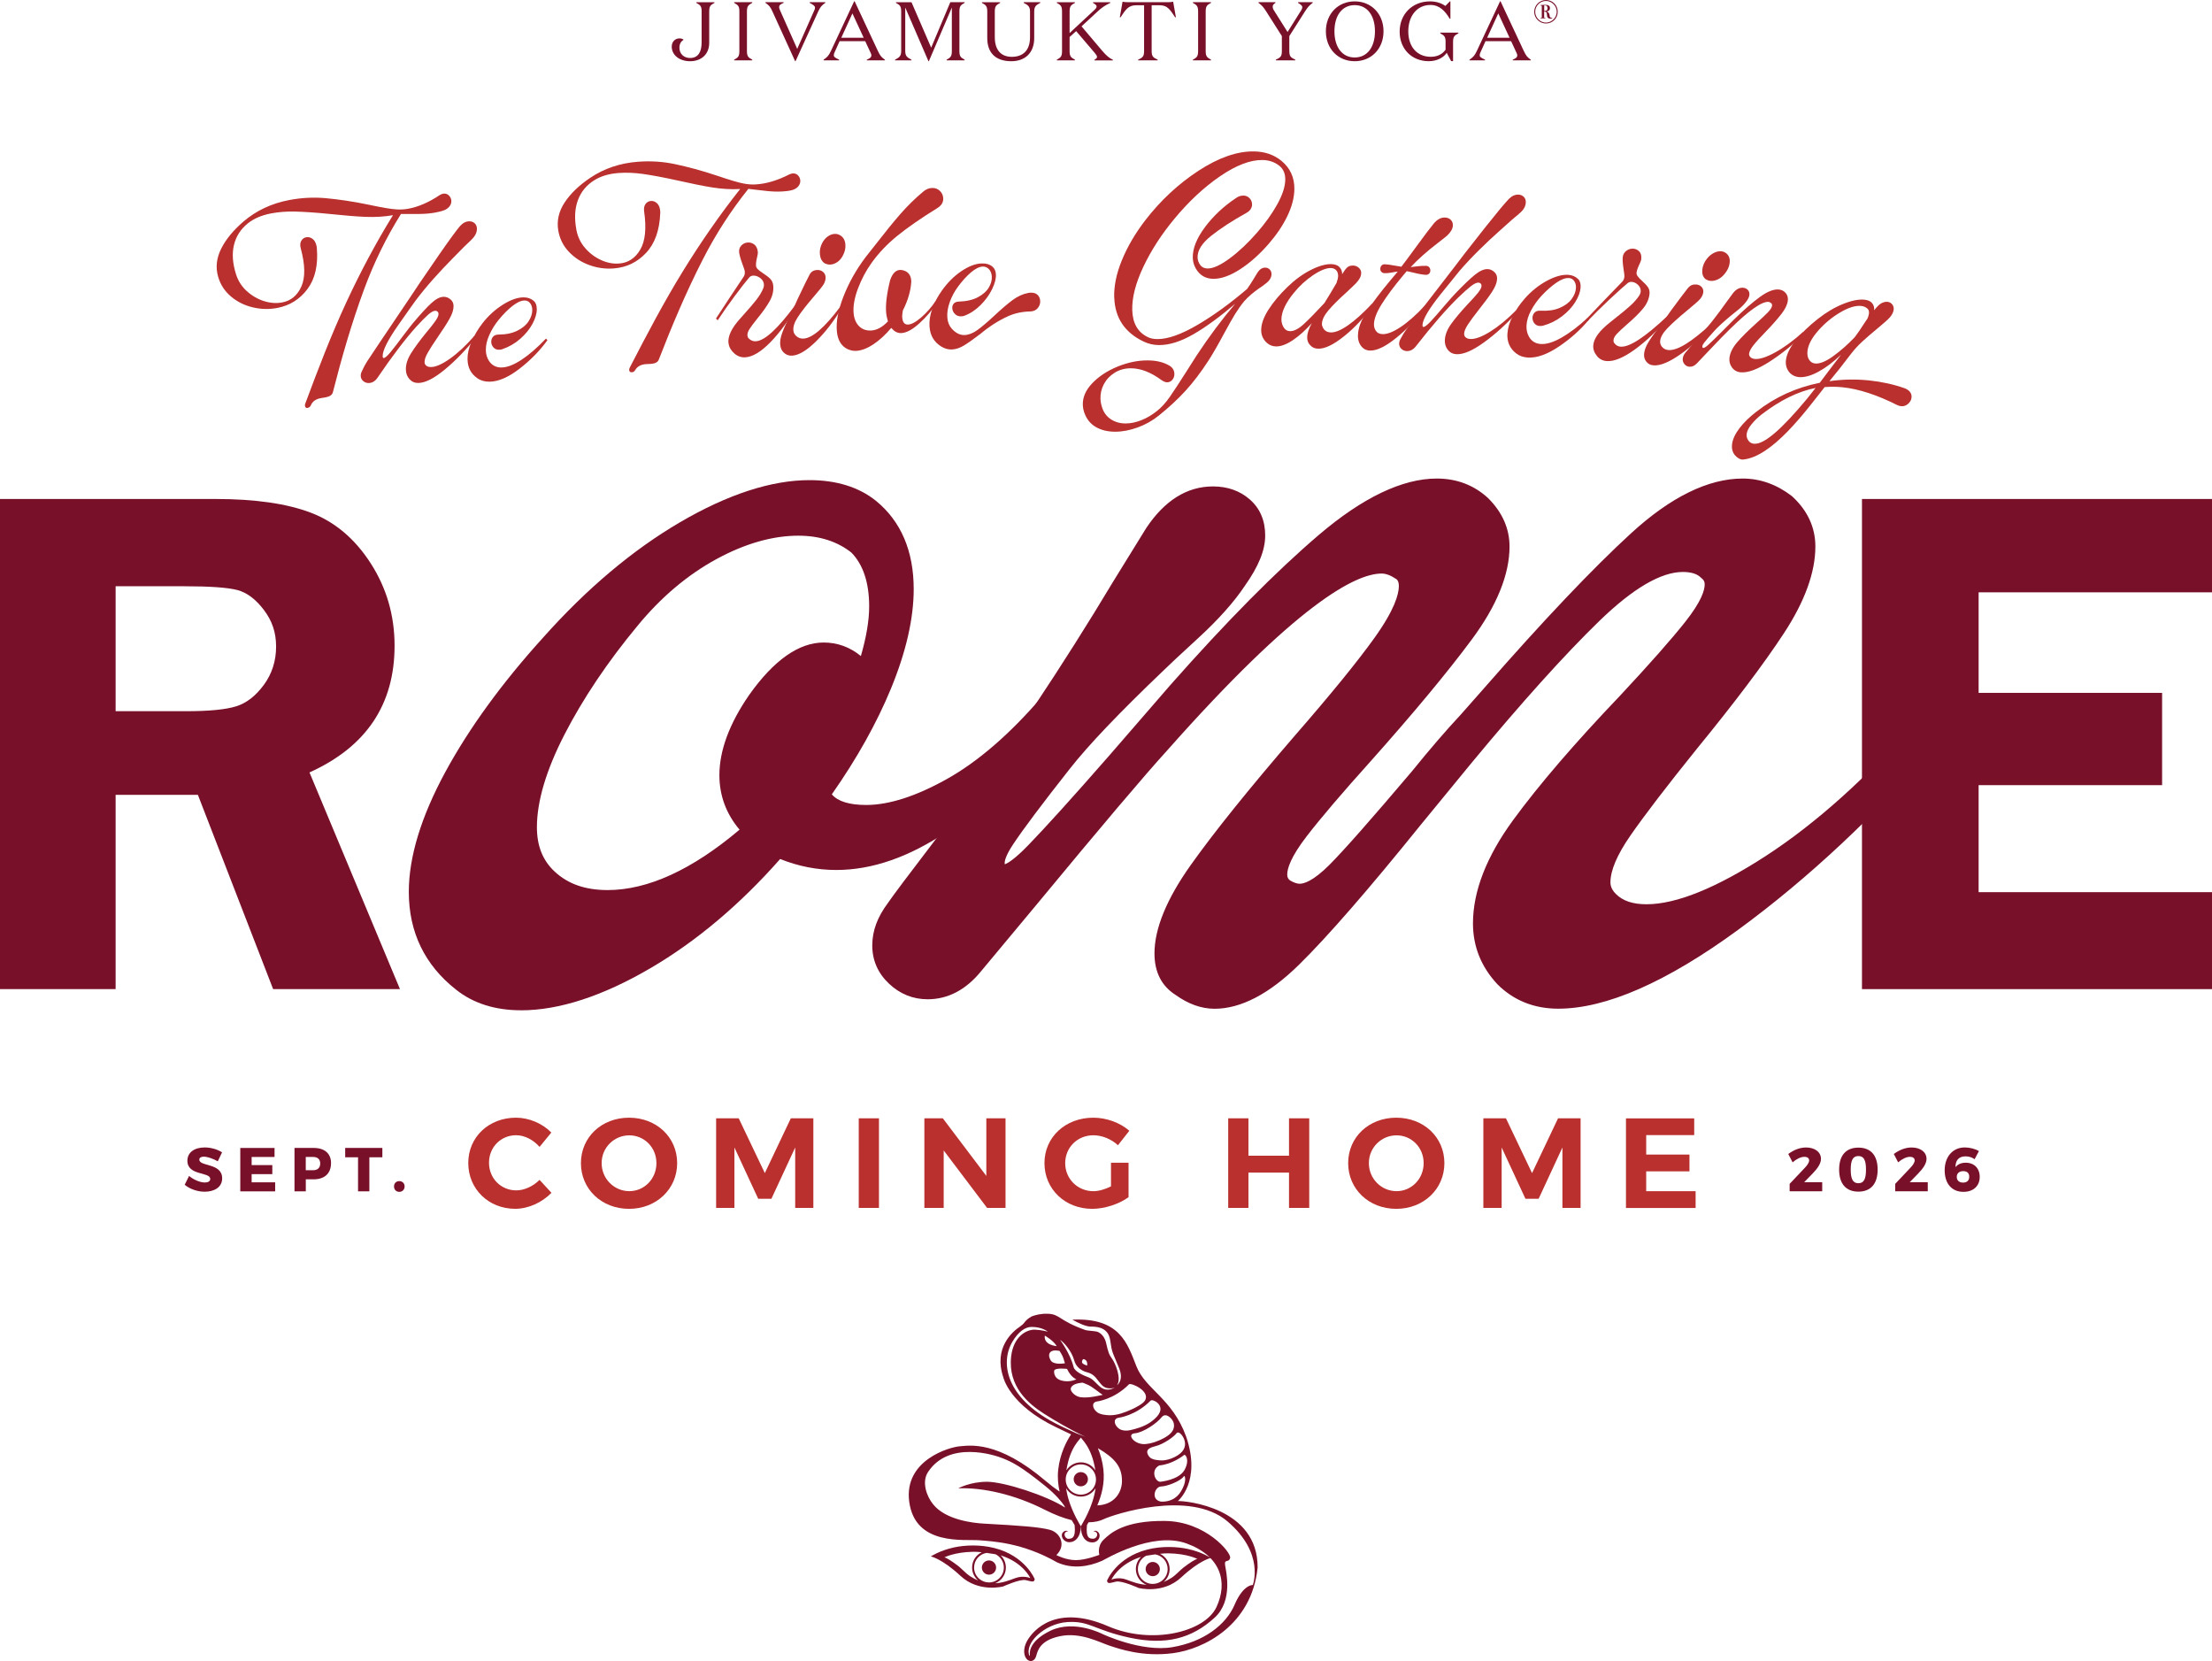 <?xml version="1.0" encoding="UTF-8"?>
<svg id="Layer_2" data-name="Layer 2" xmlns="http://www.w3.org/2000/svg" viewBox="0 0 643.19 482.92">
  <defs>
    <style>
      .cls-1 {
        fill: #781029;
      }

      .cls-2 {
        fill: #b9302e;
      }
    </style>
  </defs>
  <g id="Layer_1-2" data-name="Layer 1">
    <g>
      <g>
        <g>
          <path class="cls-2" d="M183.7,108.22c-.43.03-.67-.15-.74-.56-.04-.26.01-.52.16-.79,4.91-9.51,9.89-19,15.53-28.15,4.98-8.08,10.56-16.18,16.57-23.77-2.52.15-5.19,0-8.01-.44-2.82-.44-6.24-1.16-10.19-2.04-4.13-.92-7.52-1.53-10.02-1.89-2.51-.36-4.91-.45-7.19-.28-2.78.21-5.12.92-6.99,2.09-2.28,1.42-3.89,3.37-4.8,5.85-.91,2.48-1.03,5.35-.42,8.6.37,1.98,1.21,3.74,2.52,5.26,1.31,1.52,2.85,2.68,4.63,3.5,1.78.81,3.54,1.15,5.29,1.01,2.63-.2,4.66-1.54,6.12-4.03,1.46-2.48,1.84-6.17,1.14-11.07-.13-.92,0-1.65.39-2.19.4-.54.91-.84,1.56-.89.64-.05,1.22.16,1.73.61.51.45.83,1.11.95,1.98.06.41.07.72.05.92-.19,5.01-1.57,8.87-4.13,11.59-2.56,2.72-5.67,4.22-9.37,4.51-2.43.19-4.81-.13-7.13-.98-2.33-.84-4.32-2.14-5.96-3.88-1.65-1.75-2.67-3.82-3.07-6.21-.46-2.8.15-5.51,1.86-8.1,1.71-2.6,4.19-4.98,7.41-7.15,4.04-2.73,8.73-4.32,14-4.7,3.68-.27,7.27-.03,10.76.72,3.49.74,7.67,1.83,12.27,3.38,3.47,1.17,6.13,2,7.91,2.3,1.12.19,2.17.26,3.16.2,3.12-.18,6.38-1.15,9.83-2.92.38-.17.72-.27,1.01-.28.59-.03,1.09.15,1.48.54.39.39.62.87.68,1.43.07.61-.11,1.19-.52,1.72-.41.54-1.07.96-1.92,1.18-.88.22-1.85.33-2.79.38-1.43.08-2.93.03-4.49-.14-1.56-.17-2.47-.27-2.72-.31-1.06-.13-1.59-.19-2.65-.31-5.06,6.31-9.53,13.22-13.34,20.71-4.8,9.42-8.91,19.14-12.7,28.92-.27.74-1.03,1.16-2.26,1.25-.19.01-.64.04-1.36.07-.72.03-1.35.18-1.91.46-.56.28-1.01.71-1.35,1.3-.23.38-.56.59-.98.62Z"/>
          <path class="cls-2" d="M211.83,99.87c-.27-2.04.87-4.49,3.46-7.32.43-.49.65-.73,1.08-1.22,1.53-1.69,2.73-3.1,3.61-4.23.88-1.13,1.54-2.25,1.99-3.36.15-.37.2-.76.15-1.17-.09-.71-.46-1.31-1.13-1.79-.67-.47-1.34-.69-2.02-.65-.39.02-.74.17-1.04.45-1.07,1.25-2.5,3.08-4.31,5.51-1.8,2.43-3.45,4.77-4.93,7.03-.2-.2-.3-.3-.5-.51,3.18-4.87,4.79-7.31,8.05-12.17.29-.43.39-.95.32-1.56-.04-.36-.31-1.1-.71-2.2-.55-1.48-.84-2.6-.92-3.26-.1-.82.11-1.5.63-2.04.52-.54,1.15-.84,1.88-.88.68-.04,1.31.15,1.88.58.57.43.91,1.13,1.03,2.1.05.41-.05.99-.23,1.71-.24.96-.34,1.81-.29,2.41.03.35.23.69.56,1.01.33.32.82.7,1.45,1.11.87.57,1.6,1.1,2.1,1.62.5.51.79,1.13.88,1.84.18,1.53-.14,3.04-.95,4.53-.81,1.49-2.04,3.23-3.68,5.23-1.05,1.3-1.8,2.31-2.26,3.03-.46.72-.66,1.37-.59,1.93.05.36.18.63.39.82.6.58,1.29.85,2.05.8,2.62-.16,6.42-3.7,11.53-10.61.21.08.32.12.53.2-2.5,4.35-5.11,7.91-7.84,10.7-2.73,2.78-5.15,4.24-7.29,4.37-1.19.07-2.24-.3-3.17-1.11-.98-.86-1.54-1.83-1.68-2.9Z"/>
          <path class="cls-2" d="M226.88,100.42c-.13-1.07.06-2.29.57-3.66.51-1.37,1.25-3.03,2.23-4.98.3-.63.45-.95.76-1.58.2-.37.41-.82.64-1.35.23-.53.5-1.13.81-1.82,1.72-3.64,2.91-6.06,3.56-7.28.45-.79,1.16-1.21,2.13-1.26.63-.03,1.18.13,1.66.5.48.36.75.85.81,1.46.07.66-.1,1.37-.5,2.11-.32.58-1.38,1.89-3.14,3.93-1.93,2.25-3.4,4.15-4.4,5.67-1.01,1.52-1.44,2.84-1.31,3.97.07.61.35,1.14.83,1.57.59.53,1.29.78,2.1.74,2.62-.14,6.15-3.23,10.69-9.25.21.08.32.12.53.21-2.3,3.86-4.81,7.13-7.53,9.81-2.72,2.68-5.04,4.08-6.99,4.19-1,.06-1.82-.28-2.48-.94-.53-.53-.86-1.21-.96-2.03ZM240.69,68.75c.66-.47,1.34-.72,2.02-.75.59-.03,1.14.13,1.67.46.84.53,1.32,1.38,1.43,2.55.11,1.12-.14,2.24-.76,3.35-.41.79-.94,1.4-1.61,1.85-.66.44-1.33.68-2.01.71-.53.03-1.08-.1-1.65-.38-.79-.53-1.25-1.38-1.37-2.55-.13-1.17.12-2.3.67-3.35.41-.78.94-1.42,1.6-1.89Z"/>
          <path class="cls-2" d="M243.35,96.4c-.29-2.76.33-6.15,1.9-10.18,1.57-4.03,3.73-7.87,6.5-11.53,1.23-1.56,1.84-2.34,3.08-3.9,2.62-3.39,4.95-6.25,6.99-8.59,2.04-2.33,4.24-4.49,6.6-6.46.78-.69,1.65-1.05,2.58-1.09.89-.03,1.64.24,2.25.81.61.57.95,1.27,1.01,2.08.09,1.18-.45,2.14-1.62,2.9-4.89,3.03-8.78,5.73-11.7,8.1-2.93,2.37-5.4,4.96-7.42,7.76-1.68,2.33-3.03,4.88-4.07,7.64-1.03,2.77-1.44,5.17-1.23,7.22.17,1.69.79,3.03,1.84,3.92.86.73,1.93,1.07,3.13,1.02,1.72-.07,3.38-.96,5-2.67-.29-1.01-.46-1.8-.51-2.36-.23-2.4.15-5.6,1.14-9.59.72-2.18,1.89-3.2,3.37-2.98.97.15,1.7.57,2.15,1.19.44.63.65,1.37.63,2.25-.16,2.67-.98,5.45-2.45,8.33-.16.88-.22,1.57-.17,2.08.12,1.38.69,2.05,1.69,2.01,1-.04,2.28-.74,3.85-2.1,1.56-1.36,2.95-2.94,4.15-4.72.16.21.24.31.4.53-1.42,2.15-3.12,4.13-5.13,5.95-2,1.82-3.76,2.76-5.29,2.82-.48.02-.98-.09-1.47-.33-.45-.22-.92-.63-1.4-1.18-1.64,1.97-3.37,3.55-5.18,4.76-1.82,1.21-3.51,1.85-5.08,1.92-.71.03-1.47-.11-2.27-.43-1.9-.84-3-2.55-3.27-5.16Z"/>
          <path class="cls-2" d="M270.29,95.12c-.14-1.64.11-3.39.75-5.26.64-1.87,1.63-3.68,2.85-5.4,1.57-2.21,3.43-4.12,5.6-5.59,2.17-1.47,4.16-2.23,5.95-2.28,1.36-.04,2.43.3,3.2.99.56.5.88,1.21.94,2.13.08,1.23-.28,2.67-1.09,4.33-.8,1.66-1.91,3.2-3.33,4.62-1.41,1.42-2.98,2.47-4.71,3.13-.23.11-.56.17-.99.18-.72.02-1.31-.2-1.78-.68-.47-.47-.73-1.02-.78-1.63-.04-.56.1-1.03.43-1.4.33-.37.83-.56,1.51-.58,2.21-.07,4.05-.49,5.51-1.27,1.46-.78,2.52-1.72,3.17-2.81.65-1.09.94-2.18.87-3.25-.06-.92-.4-1.74-1.03-2.28-.46-.4-1.04-.59-1.57-.57-1.02.03-2.18.6-3.48,1.71-1.3,1.11-2.56,2.52-3.79,4.19-1,1.36-1.8,2.85-2.37,4.46-.57,1.61-.8,3.1-.69,4.48.1,1.28.52,2.34,1.26,3.19,1.16,1.3,2.4,1.92,3.74,1.88,1.19-.04,2.44-.52,3.73-1.45,1.3-.93,2.94-2.32,4.92-4.17,2.07-1.94,3.85-3.46,5.32-4.55,1.47-1.08,2.97-1.77,4.5-2.06.19-.05.45-.09.79-.09.87-.02,1.53.2,1.99.65.46.45.71,1.04.75,1.75.04.77-.19,1.46-.71,2.09-.52.62-1.25.95-2.21.97-2.3.05-4.44.5-6.39,1.37-1.96.87-3.97,2.04-6.01,3.53-.27.21-.59.45-.95.72-.36.27-.73.56-1.09.88-1.95,1.49-3.53,2.61-4.76,3.37-1.23.75-2.44,1.15-3.63,1.19-1.05.03-2.07-.27-3.08-.9-2.01-1.27-3.13-3.12-3.33-5.58Z"/>
          <path class="cls-2" d="M323.98,86.55c-.11-3.32.62-6.95,2.22-10.86,1.6-3.92,3.86-7.79,6.8-11.63,4.45-5.77,9.62-10.58,15.49-14.42,5.87-3.83,11.28-5.7,16.16-5.62,3.14.05,5.81.97,7.98,2.76,2.52,2.08,3.76,4.81,3.74,8.13-.02,2.51-.71,5.15-2.05,7.93-1.34,2.78-3.17,5.46-5.39,8.02-2.6,2.99-5.34,5.48-8.27,7.38-2.92,1.9-5.54,2.84-7.86,2.82-2.27-.02-3.98-1.04-5.12-3.04-.55-.98-.83-2.03-.85-3.15-.04-2.66,1.14-5.62,3.57-8.87,2.43-3.25,5.46-6.08,9.09-8.48.64-.45,1.33-.67,2.07-.66.74.01,1.34.28,1.81.8.47.52.7,1.11.7,1.78,0,.46-.13.91-.4,1.34-.27.43-.67.79-1.21,1.09-4.12,2.29-7.52,4.51-10.23,6.65-2.71,2.15-4.04,4.24-4.01,6.29,0,.72.27,1.57.83,2.31.46.6,1.22.93,2.05.94,1.65.02,3.8-.97,6.49-2.96,2.68-1.98,5.31-4.48,7.9-7.44,2.38-2.72,4.36-5.47,5.9-8.25,1.54-2.78,2.32-5.19,2.33-7.24.01-1.74-.58-3.05-1.69-3.95-1.33-1.07-2.97-1.67-4.91-1.7-3.53-.06-7.67,1.51-12.36,4.72-4.7,3.22-9.11,7.35-13.23,12.31-3.76,4.53-6.8,9.2-9.07,14.01-2.27,4.81-3.33,9-3.23,12.58.11,3.89,1.65,6.52,4.6,7.9.72.36,1.66.54,2.8.54,3,0,6.82-1.36,11.49-4.08,4.67-2.72,9.49-6.22,14.5-10.49.58-.81,1.17-1.71,1.77-2.69.6-.99,1.03-1.68,1.27-2.09.63-.96,1.38-1.43,2.25-1.42.53,0,.97.2,1.31.56.34.36.51.8.5,1.31,0,1.02-.59,1.96-1.75,2.81-.53.45-1.2.9-1.88,1.35-.77.51-1.53,1.14-2.28,1.76-.75.63-1.43,1.29-2.05,2-.91,1.11-1.78,2.34-2.61,3.68-.83,1.34-1.86,3.16-3.09,5.44-1.97,3.66-3.54,6.38-4.7,8.16-2.14,3.3-4.33,6.19-6.57,8.65-2.24,2.47-4.86,4.89-7.84,7.29-1.84,1.48-3.88,2.63-6.14,3.45-2.26.82-4.44,1.24-6.53,1.24-2.19,0-4.08-.45-5.68-1.39-1.6-.94-2.72-2.37-3.37-4.31-.21-.61-.34-1.28-.37-1.99-.1-2.25.81-4.38,2.73-6.39,1.92-2.01,4.37-3.62,7.34-4.84,2.97-1.21,5.88-1.82,8.72-1.81,2.51,0,4.61.49,6.29,1.47,1.01.57,1.52,1.39,1.54,2.46.01.66-.19,1.24-.6,1.72-.41.48-.93.72-1.54.72-.42,0-.95-.21-1.57-.62-3.12-2.31-6.12-3.46-8.96-3.46-1.75,0-3.31.43-4.68,1.28-1.37.85-2.41,1.95-3.14,3.31-.73,1.36-1.06,2.81-1,4.34.03.72.17,1.51.44,2.38.48,1.53,1.34,2.7,2.59,3.52,1.24.81,2.68,1.22,4.32,1.21,1.45,0,2.98-.33,4.6-.97,1.62-.64,3.14-1.58,4.56-2.72,1.21-.97,2.45-2.31,3.64-4.02,1.18-1.71,2.81-4.19,4.88-7.45,1.16-1.83,1.74-2.75,2.91-4.58,3.62-5.49,7.37-10.52,11.24-15.06-4.5,3.82-8.55,6.79-12.19,8.88-3.64,2.1-6.95,3.14-9.95,3.13-1.57,0-3.05-.34-4.45-1-5.5-2.61-8.38-6.87-8.58-12.8Z"/>
          <path class="cls-2" d="M366.72,95.98c0-1.74.69-3.71,2.09-5.91,1.4-2.2,3.26-4.43,5.59-6.68,2.18-2.1,4.44-3.74,6.76-4.91,2.32-1.17,4.31-1.73,5.96-1.69,1.02.03,1.77.31,2.24.75.57.53.92,1.25.91,2.17.55-.85.87-1.33.97-1.43.55-.75,1.28-1.11,2.21-1.08.63.02,1.19.24,1.66.66.47.42.71.94.69,1.56-.02.72-.3,1.42-.85,2.12-.35.5-.95,1.13-1.78,1.9-.84.77-1.4,1.3-1.7,1.6-2.21,1.98-3.94,3.71-5.19,5.18-1.25,1.48-1.88,2.8-1.9,3.98,0,.36.11.74.34,1.16.46.83,1.22,1.26,2.27,1.29,1.29.03,2.95-.66,4.99-2.08,2.04-1.42,4.34-3.5,6.92-6.22.2.13.3.19.5.32-2.75,3.69-5.63,6.75-8.67,9.16-3.03,2.42-5.51,3.6-7.46,3.55-1-.02-1.84-.43-2.48-1.21-.47-.57-.7-1.27-.69-2.09.01-1.18.46-2.55,1.34-4.11-1.89,2.1-3.75,3.76-5.57,4.97-1.82,1.21-3.44,1.81-4.87,1.78-1-.02-1.88-.37-2.64-1.05-1.09-.99-1.64-2.23-1.64-3.71ZM375.03,96.29c1.19.03,2.55-.66,4.07-2.06,1.52-1.4,3.52-3.44,6.02-6.14.68-1.12,1.02-1.68,1.71-2.79.71-1.21,1.07-1.81,1.79-3.02.31-.86.46-1.55.47-2.06.01-.77-.25-1.34-.62-1.71-.34-.33-.82-.56-1.45-.58-1.36-.04-3.1.66-5.23,2.09-2.12,1.43-3.99,3.15-5.6,5.16-1.12,1.36-2,2.69-2.63,4.01-.63,1.32-.95,2.54-.96,3.66,0,.97.28,1.85.85,2.62.43.52.95.79,1.57.8Z"/>
          <path class="cls-2" d="M394.86,97.43c.05-2.04.9-4.34,2.58-6.9,1.68-2.55,3.96-5.57,6.87-9.05.84-1.01,1.27-1.52,2.12-2.53-.39.04-.98.13-1.76.28-.78.15-1.49.22-2.12.19-.34-.01-.63-.14-.86-.37-.24-.24-.35-.54-.34-.89.01-.41.14-.74.39-.98.25-.25.54-.36.88-.35.73.03,1.77.16,3.12.42.7.12,1.04.18,1.74.29.61-.79,2.19-2.87,4.6-6.19,2.17-2.99,3.82-5.15,4.79-6.33.99-1.19,2.09-1.83,3.32-1.78.69.03,1.24.26,1.67.69.42.43.62.97.59,1.64-.04.92-.57,1.87-1.59,2.85-.31.29-1.22,1.02-2.73,2.18-3.23,2.47-5.87,4.82-7.94,7.05.34-.04.99-.12,1.94-.23.95-.12,1.82-.16,2.59-.13.34.01.63.15.86.42.23.27.34.6.32,1.01-.01.36-.15.65-.4.87-.25.22-.55.32-.89.31-.78-.03-1.95-.22-3.47-.6-.96-.23-1.66-.4-2.1-.46-.45.53-.68.8-1.14,1.34-2.68,3.22-4.73,5.99-6.17,8.29-1.44,2.3-2.17,4.22-2.22,5.75-.02.77.18,1.44.59,2.01.41.58,1.05.88,1.91.91,1.34.05,3.05-.62,5.16-2,2.11-1.38,4.48-3.47,7.15-6.28.2.1.3.15.5.25-2.89,3.67-5.87,6.74-8.93,9.2-3.07,2.47-5.59,3.68-7.58,3.61-.95-.03-1.73-.39-2.33-1.07-.79-.89-1.17-2.03-1.13-3.41Z"/>
          <path class="cls-2" d="M420.13,98.83c.07-1.48.66-3.01,1.79-4.6,1.13-1.59,2.76-3.53,4.9-5.84,1.27-1.32,2.24-2.4,2.92-3.24.67-.84,1.02-1.51,1.05-2.02.01-.26-.05-.46-.19-.62-.18-.21-.42-.33-.71-.34-.53-.03-1.25.31-2.16,1.01-.91.7-2.15,1.81-3.72,3.32-3.44,3.37-7.58,8.11-12.34,14.21-.75.94-1.62,1.39-2.62,1.36-.62-.02-1.15-.25-1.59-.67-.44-.43-.65-.95-.63-1.56.02-.46.17-.94.48-1.44.56-1.05,1.12-1.95,1.67-2.7.55-.75,1.89-2.51,4.05-5.29,2.15-2.78,5.36-6.97,9.7-12.56,1.33-1.75,2-2.63,3.34-4.38.88-1.14,2.9-3.72,6.08-7.73,3.18-4.01,5.39-6.65,6.6-7.92.89-.88,1.83-1.29,2.82-1.23.64.03,1.16.27,1.56.7.4.43.57.98.53,1.64-.05.82-.39,1.59-1.03,2.32-.32.39-1.34,1.29-3.04,2.68-.47.44-1.68,1.51-3.61,3.23-1.94,1.72-3.92,3.58-5.95,5.58-2.03,2-3.89,3.99-5.59,5.96-.26.3-2.13,2.59-5.58,6.89-3.44,4.3-5.17,7.28-5.24,8.91-.01.36.08.54.27.55.38.02,1.09-.52,2.11-1.6,1.03-1.08,2.32-2.59,3.9-4.44,1.6-1.87,2.72-3.1,3.28-3.69,2.44-2.55,4.36-4.38,5.75-5.49,1.39-1.11,2.62-1.64,3.69-1.59.78.04,1.46.39,2.06,1.02.45.48.67,1.11.63,1.87-.06,1.07-.55,2.31-1.48,3.73-.92,1.41-2.23,3.15-3.86,5.22-1.4,1.76-2.44,3.2-3.14,4.26-.7,1.07-1.07,1.96-1.1,2.67-.02.36.09.67.31.94.32.37.81.57,1.48.61,1.43.07,3.33-.63,5.72-2.1,2.38-1.47,4.88-3.51,7.5-6.14.22.13.34.2.56.34-3.21,3.51-6.46,6.47-9.77,8.86-3.31,2.4-5.97,3.55-8.02,3.46-1.05-.05-1.88-.47-2.52-1.26-.63-.8-.92-1.75-.87-2.88Z"/>
          <path class="cls-2" d="M438.33,96.95c.09-1.58.6-3.27,1.53-5.06.93-1.79,2.12-3.53,3.58-5.18,1.86-2.1,3.98-3.78,6.33-5.06,2.35-1.27,4.42-1.85,6.22-1.75,1.16.07,2.13.49,2.91,1.25.54.55.77,1.38.69,2.5-.1,1.27-.61,2.66-1.55,4.17-.94,1.51-2.22,2.89-3.86,4.14-1.64,1.26-3.46,2.16-5.47,2.71-.25.09-.59.12-1.02.1-.67-.04-1.19-.31-1.57-.82-.38-.51-.55-1.07-.51-1.68.04-.56.25-1.03.63-1.42.39-.39.94-.56,1.66-.52,2.17.12,4.02-.14,5.56-.79,1.54-.65,2.71-1.5,3.49-2.55.78-1.05,1.21-2.11,1.29-3.19.07-.92-.15-1.67-.64-2.27-.36-.43-.83-.67-1.41-.7-1.02-.06-2.23.39-3.64,1.36-1.4.97-2.89,2.25-4.37,3.86-1.2,1.3-2.2,2.72-2.99,4.21-.8,1.49-1.24,2.93-1.32,4.3-.08,1.22.16,2.35.72,3.34.75,1.32,1.93,2.03,3.46,2.11,1.67.1,3.68-.53,6.03-1.87,2.35-1.34,4.88-3.26,7.58-5.75.16.19.24.29.4.49-2.45,2.97-5.38,5.59-8.78,7.87-3.4,2.28-6.39,3.35-9.01,3.2-1.38-.08-2.55-.5-3.5-1.27-1.78-1.43-2.6-3.34-2.46-5.73Z"/>
          <path class="cls-2" d="M463.28,100.41c.16-2.04,1.8-4.29,4.95-6.74.53-.43.79-.64,1.32-1.06,1.86-1.46,3.35-2.69,4.46-3.69,1.11-1,2-2.01,2.67-3.04.22-.34.36-.72.39-1.13.06-.71-.19-1.35-.75-1.9-.56-.55-1.18-.85-1.86-.9-.39-.03-.76.08-1.12.31-1.31,1.09-3.12,2.71-5.41,4.86-2.29,2.15-4.4,4.24-6.34,6.27-.16-.23-.23-.34-.39-.56,4.16-4.38,6.26-6.56,10.49-10.91.37-.38.59-.88.64-1.49.03-.36-.08-1.12-.25-2.25-.24-1.53-.29-2.66-.24-3.32.07-.81.42-1.46,1.04-1.93.63-.47,1.31-.68,2.04-.63.68.05,1.26.32,1.74.81.47.49.67,1.23.58,2.19-.04.41-.26.97-.59,1.65-.44.92-.72,1.74-.79,2.33-.04.34.09.71.35,1.06.26.35.66.79,1.21,1.28.75.67,1.35,1.29,1.74,1.85.39.57.55,1.21.48,1.92-.14,1.53-.77,2.97-1.89,4.32-1.12,1.36-2.7,2.91-4.73,4.66-1.31,1.14-2.26,2.03-2.87,2.69-.61.65-.94,1.26-.98,1.82-.03.36.04.64.22.86.47.65,1.09,1,1.86,1.05,2.62.18,7.12-2.81,13.63-8.94.19.11.29.16.48.27-3.39,3.95-6.72,7.12-10.01,9.5-3.29,2.38-5.99,3.5-8.13,3.36-1.19-.08-2.15-.58-2.89-1.5-.78-.97-1.13-1.99-1.05-3.06Z"/>
          <path class="cls-2" d="M478.05,102.88c.1-1.07.54-2.24,1.34-3.52.79-1.28,1.88-2.81,3.25-4.61.43-.58.65-.87,1.08-1.46.27-.34.58-.75.92-1.24.34-.49.73-1.05,1.18-1.68,2.46-3.35,4.15-5.58,5.04-6.69.61-.72,1.4-1.05,2.37-.97.63.05,1.14.28,1.54.7.4.42.56.93.5,1.54-.07.66-.38,1.33-.94,2-.44.53-1.77,1.68-3.93,3.46-2.38,1.96-4.23,3.64-5.54,5-1.32,1.36-2.02,2.61-2.13,3.72-.06.61.11,1.16.49,1.65.47.6,1.11.93,1.92.99,2.62.2,6.77-2.38,12.53-7.71.19.11.29.16.48.27-3.09,3.49-6.26,6.38-9.52,8.67-3.26,2.29-5.85,3.36-7.8,3.22-1-.07-1.74-.5-2.25-1.24-.41-.59-.6-1.3-.52-2.11ZM498.33,73.54c.75-.38,1.47-.54,2.16-.48.59.05,1.11.27,1.56.67.72.62,1.02,1.52.89,2.69-.12,1.12-.61,2.18-1.45,3.19-.57.72-1.23,1.26-1.97,1.61-.75.35-1.46.5-2.14.44-.53-.04-1.05-.24-1.56-.59-.67-.62-.95-1.51-.83-2.68.12-1.17.59-2.24,1.36-3.2.57-.71,1.23-1.27,1.98-1.65Z"/>
          <path class="cls-2" d="M502.88,104.05c.17-1.47.91-2.99,2.25-4.55,1.34-1.55,3.2-3.41,5.59-5.56,1.52-1.36,2.65-2.41,3.37-3.17.72-.76,1.12-1.39,1.18-1.9.03-.25-.02-.46-.14-.63-.31-.28-.61-.44-.9-.47-1.89-.17-5.63,2.43-11.13,7.82-1.14,1.09-3.41,3.41-6.78,6.98-1.14,1.2-1.71,1.8-2.84,3-.7.77-1.46,1.11-2.27,1.05-.57-.05-1.05-.3-1.43-.77-.38-.47-.55-1-.48-1.61.06-.61.34-1.2.83-1.78.22-.29,1.04-1.25,2.46-2.88,2.41-2.73,4.16-4.77,5.22-6.12,1.47-1.87,2.89-3.79,4.27-5.73.72-.99,1.08-1.48,1.81-2.47.91-1.16,1.9-1.69,2.97-1.6.58.05,1.05.27,1.39.66.35.39.49.89.42,1.5-.07.61-.46,1.33-1.12,2.14-.57.71-1.35,1.48-2.34,2.27-.99.79-1.59,1.28-1.81,1.46-2.25,1.86-3.86,3.35-4.86,4.45-1.43,1.58-2.42,2.73-2.98,3.45-.56.72-.71,1.23-.45,1.5.21.22.77-.07,1.65-.87.88-.8,2.27-2.15,4.17-4.05,1.27-1.28,1.91-1.92,3.19-3.2,2.89-2.84,5.43-5.04,7.6-6.63,2.17-1.58,4.01-2.3,5.51-2.17.82.07,1.49.42,2.01,1.03.51.61.72,1.35.61,2.21-.14,1.17-.77,2.46-1.87,3.88-1.1,1.42-2.65,3.19-4.65,5.25-1.47,1.51-2.63,2.77-3.43,3.78-.8,1.01-1.23,1.84-1.31,2.5-.04.31.05.6.26.87.29.39.77.61,1.44.67,1.38.12,3.34-.51,5.88-1.9,2.54-1.39,5.23-3.36,8.09-5.92.15.2.22.3.37.5-3.39,3.28-6.79,6.01-10.22,8.19-3.43,2.18-6.17,3.19-8.26,3.01-1.09-.09-1.95-.58-2.57-1.45-.58-.82-.81-1.74-.7-2.75Z"/>
          <path class="cls-2" d="M503.64,129.14c.17-1.42.88-2.97,2.14-4.63,1.26-1.66,2.92-3.28,4.97-4.84,5.37-4.2,11.51-7,18.39-8.38,1.06-1.41,1.59-2.11,2.65-3.52,1.42-1.87,2.13-2.8,3.55-4.66-2.24,2.14-4.45,3.8-6.63,4.98-2.18,1.18-4.08,1.69-5.7,1.54-.95-.09-1.79-.48-2.52-1.16-.97-1.07-1.37-2.34-1.18-3.81.22-1.73,1.16-3.63,2.83-5.71,1.67-2.08,3.81-4.16,6.43-6.22,2.45-1.93,4.91-3.38,7.38-4.37,2.47-.99,4.53-1.4,6.18-1.23,1.02.1,1.73.44,2.16.92.51.57.77,1.29.65,2.15.47-.57.85-.99,1.14-1.27.4-.42.86-.73,1.35-.94.5-.2.97-.28,1.4-.24.58.06,1.05.32,1.4.77.35.45.48.98.39,1.59-.11.76-.51,1.49-1.14,2.2-.53.6-1.78,1.72-3.72,3.32-1.67,1.37-3.09,2.6-4.27,3.69-1.18,1.09-2.21,2.21-3.1,3.35-2.62,3.44-4.76,6.16-6.44,8.15,3.83-.55,7.71-.62,11.61-.21,3.61.38,7.03,1.13,10.24,2.26.78.29,1.33.69,1.66,1.19.33.5.45,1.05.35,1.66-.1.66-.45,1.24-1.04,1.74-.59.5-1.26.71-2.01.63-.38-.04-.77-.16-1.17-.36-5.89-2.96-11.19-4.67-15.84-5.14-1.76-.18-3.49-.19-5.19-.05-5.54,7.04-15.23,20.32-23.78,21.07-.7.06-1.68-.51-2.32-1.28-.7-.86-.97-1.93-.83-3.15ZM510.03,129.01c2.9.26,7.98-4.14,15.46-13.14.97-1.23,1.46-1.85,2.43-3.08-5.09,1-10.36,3.59-15.79,7.78-1.05.83-2,1.76-2.84,2.79-.84,1.03-1.31,1.98-1.41,2.84-.1.81.17,1.56.79,2.23.38.34.83.54,1.35.58ZM527.79,105.68c1.34.13,3.06-.56,5.18-2.08,2.12-1.51,4.24-3.37,6.35-5.58.9-1.19,1.82-2.54,2.77-4.04.37-.55.56-.82.93-1.37.22-.54.36-.99.41-1.35.09-.61-.02-1.08-.31-1.42-.51-.52-1.16-.81-1.94-.89-1.65-.17-3.67.45-6.07,1.86-2.4,1.41-4.53,3.17-6.39,5.28-1.86,2.11-2.9,4.05-3.14,5.83-.15,1.12.02,2.05.51,2.75.43.6,1.01.94,1.68,1.01Z"/>
          <path class="cls-2" d="M118.02,107.44c-.04-1.47.45-3.02,1.46-4.66,1.01-1.64,2.49-3.67,4.46-6.08,1.17-1.39,2.06-2.51,2.67-3.39.61-.87.91-1.56.9-2.06,0-.25-.08-.45-.23-.6-.2-.2-.44-.3-.73-.29-.53,0-1.22.39-2.07,1.14-.85.75-2.01,1.92-3.46,3.52-3.19,3.55-6.97,8.49-11.27,14.83-.68.98-1.52,1.48-2.51,1.51-.61.02-1.15-.17-1.62-.57-.46-.39-.71-.89-.73-1.5-.02-.46.11-.94.38-1.45.49-1.08.98-2,1.48-2.77.5-.77,1.71-2.6,3.65-5.48,1.95-2.88,4.85-7.23,8.78-13.03,1.21-1.82,1.81-2.72,3.03-4.54.8-1.18,2.63-3.86,5.51-8.03,2.89-4.17,4.91-6.92,6.02-8.25.83-.92,1.73-1.39,2.71-1.4.64,0,1.17.19,1.59.59.42.4.63.93.64,1.59,0,.81-.28,1.6-.87,2.36-.29.41-1.24,1.36-2.84,2.84-.44.46-1.56,1.6-3.37,3.42-1.81,1.82-3.65,3.79-5.53,5.89-1.88,2.11-3.59,4.19-5.14,6.24-.24.31-1.94,2.69-5.07,7.16-3.13,4.47-4.64,7.52-4.59,9.14.01.35.11.53.3.52.38,0,1.04-.58,1.99-1.72.95-1.13,2.13-2.7,3.57-4.63,1.46-1.95,2.49-3.24,3-3.86,2.25-2.67,4.03-4.6,5.34-5.79,1.3-1.19,2.49-1.79,3.55-1.8.77-.01,1.48.29,2.11.88.48.45.74,1.05.75,1.81.01,1.06-.39,2.32-1.22,3.78-.82,1.45-2,3.26-3.48,5.41-1.26,1.83-2.2,3.31-2.82,4.41-.62,1.1-.93,2-.91,2.71,0,.35.13.66.37.91.34.35.84.52,1.51.51,1.42-.02,3.26-.84,5.52-2.44,2.26-1.6,4.6-3.78,7.02-6.54.23.12.35.18.58.3-2.94,3.67-5.96,6.8-9.08,9.38-3.12,2.58-5.68,3.89-7.71,3.93-1.04.02-1.9-.34-2.58-1.09-.68-.75-1.04-1.67-1.06-2.79Z"/>
          <path class="cls-2" d="M135.94,104.42c-.02-1.57.37-3.27,1.17-5.1.8-1.83,1.86-3.63,3.19-5.35,1.7-2.19,3.69-3.99,5.93-5.4,2.24-1.41,4.26-2.11,6.04-2.12,1.16,0,2.14.35,2.96,1.05.57.51.86,1.32.85,2.43,0,1.27-.43,2.67-1.25,4.22-.83,1.55-2.01,2.99-3.54,4.34-1.53,1.35-3.28,2.36-5.23,3.03-.24.1-.57.16-1,.16-.67,0-1.2-.23-1.61-.71-.41-.48-.61-1.02-.61-1.63,0-.56.18-1.04.53-1.45.36-.41.9-.61,1.61-.62,2.15-.01,3.97-.39,5.45-1.13,1.49-.74,2.58-1.65,3.28-2.75.7-1.09,1.06-2.17,1.06-3.23,0-.91-.26-1.64-.78-2.2-.38-.4-.86-.6-1.44-.6-1.01,0-2.19.53-3.51,1.57-1.33,1.04-2.71,2.41-4.07,4.09-1.11,1.36-2,2.82-2.68,4.35-.69,1.52-1.03,2.97-1.02,4.34,0,1.22.32,2.32.94,3.26.84,1.25,2.05,1.88,3.57,1.87,1.66-.01,3.6-.76,5.85-2.23,2.24-1.48,4.61-3.53,7.12-6.17.17.18.26.27.43.46-2.23,3.09-4.95,5.86-8.16,8.33-3.21,2.47-6.1,3.71-8.7,3.74-1.37.01-2.56-.33-3.55-1.03-1.86-1.3-2.8-3.13-2.82-5.51Z"/>
          <path class="cls-2" d="M89.49,118.59c-.42.08-.68-.07-.79-.47-.07-.25-.05-.51.07-.79,3.69-9.92,7.48-19.84,11.95-29.48,3.95-8.52,8.51-17.14,13.55-25.29-2.47.44-5.12.6-7.96.49-2.84-.11-6.29-.42-10.3-.83-4.19-.43-7.6-.64-10.12-.71-2.52-.07-4.9.12-7.14.55-2.72.53-4.95,1.49-6.66,2.86-2.08,1.66-3.45,3.76-4.06,6.31-.61,2.54-.39,5.38.6,8.51.6,1.9,1.64,3.54,3.11,4.88,1.47,1.34,3.14,2.31,4.99,2.91,1.85.59,3.64.72,5.35.39,2.57-.5,4.42-2.06,5.57-4.67,1.15-2.61,1.09-6.28-.19-11.02-.24-.89-.2-1.62.13-2.2.33-.58.8-.93,1.43-1.05.63-.12,1.22.02,1.78.4.56.39.95,1,1.17,1.84.1.4.16.7.16.9.41,4.95-.5,8.91-2.7,11.88-2.21,2.97-5.1,4.8-8.71,5.51-2.38.47-4.76.42-7.16-.14-2.4-.56-4.52-1.6-6.35-3.13-1.83-1.53-3.1-3.45-3.77-5.76-.79-2.7-.5-5.43.88-8.19,1.38-2.75,3.56-5.38,6.48-7.89,3.68-3.15,8.12-5.26,13.28-6.24,3.61-.69,7.18-.86,10.71-.54,3.53.33,7.79.92,12.5,1.91,3.56.75,6.29,1.26,8.08,1.35,1.13.06,2.17,0,3.14-.16,3.05-.53,6.16-1.87,9.35-4.01.35-.21.68-.35.97-.4.58-.1,1.09.02,1.52.36.43.34.71.78.84,1.33.14.6.03,1.18-.31,1.75-.35.57-.95,1.07-1.76,1.38-.84.32-1.79.53-2.71.69-1.4.24-2.88.37-4.44.38-1.56.01-2.47.02-2.72,0-1.06,0-1.59,0-2.65,0-4.26,6.79-7.85,14.11-10.73,21.91-3.62,9.82-6.52,19.85-9.07,29.91-.18.76-.87,1.26-2.08,1.49-.19.04-.63.11-1.33.22-.7.11-1.31.33-1.83.67-.52.34-.91.81-1.17,1.44-.18.4-.48.64-.9.72Z"/>
        </g>
        <g>
          <path class="cls-1" d="M33.62,231.09v56.48H0v-142.5h62.64c11.55,0,20.83,1.34,27.82,4.02s12.79,7.6,17.38,14.76c4.59,7.16,6.89,15.13,6.89,23.89,0,17.11-8.25,29.39-24.74,36.83l26.31,63h-36.88l-21.88-56.48h-23.91ZM33.62,170.44v36.33h20.46c6.68,0,11.54-.47,14.56-1.41,3.03-.94,5.72-3.03,8.09-6.26,2.37-3.24,3.55-6.94,3.55-11.12s-1.18-7.52-3.55-10.65c-2.37-3.13-4.94-5.06-7.73-5.79-2.78-.73-8-1.1-15.66-1.1h-19.73Z"/>
          <path class="cls-1" d="M643.19,172.21h-67.86v29.23h53.35v26.83h-53.35v31.11h67.86v28.19h-101.78v-142.5h101.78v27.14Z"/>
          <g>
            <path class="cls-1" d="M151.48,293.72c-7.54,0-13.9-2.02-18.89-6.01-9.1-7.15-13.72-16.71-13.72-28.42,0-10.13,3.57-21.84,10.6-34.81,6.94-12.79,16.53-25.98,28.52-39.19,12.62-14.16,26-25.42,39.75-33.46,13.9-8.12,26.56-12.24,37.63-12.24,7.85,0,14.36,2.02,19.34,6.02,7.28,5.96,10.97,14.59,10.97,25.67,0,8.52-2.22,18.23-6.59,28.86-4.16,10.09-9.95,20.44-17.22,30.8,1.74,2.05,5.09,3.09,10,3.09,6.6,0,14.46-2.52,23.38-7.5,9.03-5.03,18.3-13.03,27.56-23.78l1.65-1.92,6,6.01-1.27,1.64c-22.98,29.5-45.2,44.45-66.03,44.45-5.56,0-11.04-1.07-16.31-3.19-11.72,13.28-24.41,23.96-37.74,31.75-13.89,8.12-26.55,12.24-37.63,12.24ZM232.16,155.74c-7.51,0-15.54,2.29-23.86,6.82-8.41,4.58-16.12,11.09-22.92,19.37-8.72,10.52-15.87,21.17-21.27,31.67-5.3,10.32-7.99,19.37-7.99,26.89,0,5.48,1.7,9.71,5.2,12.94,3.87,3.59,8.89,5.34,15.37,5.34,11.68,0,24.57-5.91,38.35-17.56-3.89-4.61-5.86-9.93-5.86-15.85,0-7.17,2.92-15.03,8.67-23.34,7.17-10.11,14.45-15.22,21.64-15.22,4.01,0,7.64,1.32,10.83,3.93,1.6-5.53,2.41-10.37,2.41-14.42,0-6.89-1.74-12.16-5.18-15.67-4.12-3.25-9.3-4.9-15.39-4.9Z"/>
            <path class="cls-1" d="M453.11,293.26c-7.03,0-12.99-2.39-17.7-7.1-4.73-5.06-7.11-11-7.11-17.7,0-9.33,3.93-19.44,11.68-30.04,7.52-10.28,18-22.47,31.14-36.22,8.63-9.26,14.82-16.26,18.88-21.38,4.69-5.91,5.68-9.2,5.68-10.92,0-.78-.27-1.32-.9-1.79l-.13-.1-.11-.11c-1.07-1.07-2.83-1.61-5.22-1.61-6.36,0-14.53,4.79-24.27,14.24-10.1,9.8-22.61,23.69-37.19,41.3l-14.66,17.87c-15.28,18.94-27.22,32.66-35.47,40.76-8.66,8.51-16.93,12.82-24.56,12.82-3.83,0-7.67-1.37-11.41-4.07-4.03-2.58-6.07-6.63-6.07-12.03,0-7.19,3.54-15.82,10.52-25.65,6.75-9.51,16.97-22.22,30.39-37.77,10.35-11.88,18.09-21.38,23.02-28.26,5.89-8.21,7.13-12.76,7.13-15.14,0-1.03-.3-1.57-.57-1.88-1.66-1.15-3.14-1.73-4.42-1.73-7.68,0-24.74,8.93-62.42,51.47-6.46,7.08-19.23,22.16-38,44.86l-16.05,19.26c-4.4,5.42-9.64,8.18-15.56,8.18-4.27,0-8.05-1.53-11.24-4.54-3.22-3.04-4.86-6.78-4.86-11.1s1.53-8.31,4.56-12.36c1.31-1.94,5.82-7.96,13.8-18.4,13.37-17.33,23.06-30.4,28.8-38.86,7.91-11.87,15.6-24.02,22.85-36.11l9.64-15.61c5.37-8.06,11.89-12.12,19.42-12.12,4.22,0,7.83,1.27,10.71,3.79,2.97,2.6,4.47,6.13,4.47,10.48s-1.94,9-5.93,14.65c-3.12,4.68-7.64,9.75-13.4,15.04-5.6,5.15-9.05,8.36-10.24,9.56-12.73,12.13-21.91,21.76-27.32,28.67-7.88,10-13.4,17.35-16.4,21.86-2.32,3.48-2.58,5.17-2.42,5.8.69-.23,2.64-1.23,6.81-5.53,4.95-5.1,12.87-13.86,23.53-26.04l17.87-20.62c16.2-18.34,30.7-32.99,43.11-43.57,12.76-10.87,24.3-16.38,34.3-16.38,5.77,0,10.78,1.9,14.88,5.66l.07.07c4.11,4.11,6.19,8.83,6.19,14.04,0,8.12-3.7,17.23-11.01,27.07-7.07,9.52-16.98,21.45-29.47,35.46-8.15,9.06-14.36,16.34-18.46,21.65-4.71,6.11-5.7,9.45-5.7,11.17,0,.76.23,1.26.81,1.72,1.09.64,2.06.97,2.81.97,1.18,0,3.87-.71,8.65-5.5,4.08-4.08,12.14-13.21,23.94-27.13,5.19-6.41,10-12,14.29-16.59l6.83-7.74c17.09-19.53,31.41-34.63,42.58-44.87,11.55-10.6,22.5-15.98,32.53-15.98,5.08,0,9.88,1.71,14.26,5.07l.08.07.08.07c4.46,4.12,6.71,9.01,6.71,14.56,0,7.46-3.06,15.91-9.09,25.12-5.83,8.9-14.36,20.22-25.36,33.67-8.74,10.84-15.26,19.36-19.37,25.29-3.83,5.53-5.77,10.09-5.77,13.56,0,1.2.52,2.31,1.6,3.38,2,2.01,4.91,2.98,8.89,2.98,8.66,0,20.34-4.73,34.71-14.06,14.58-9.47,29.45-22.82,44.21-39.69l1.53-1.75,6.76,5.79-1.53,1.78c-18.67,21.74-38.55,40.37-59.07,55.38-20.79,15.2-38.38,22.91-52.27,22.91Z"/>
          </g>
        </g>
      </g>
      <g>
        <path class="cls-2" d="M150.12,330.04c-4.47,0-7.93,3.46-7.93,8s3.46,8.04,7.93,8.04c2.34,0,4.91-1.19,6.77-3.05l3.46,3.76c-2.75,2.83-6.74,4.65-10.53,4.65-7.78,0-13.66-5.77-13.66-13.32s5.99-13.17,13.88-13.17c3.76,0,7.7,1.67,10.27,4.32l-3.42,4.17c-1.79-2.05-4.36-3.39-6.77-3.39Z"/>
        <path class="cls-2" d="M196.9,338.16c0,7.52-6.03,13.29-13.99,13.29s-13.99-5.73-13.99-13.29,6.03-13.21,13.99-13.21,13.99,5.66,13.99,13.21ZM174.94,338.16c0,4.58,3.68,8.15,8.04,8.15s7.89-3.57,7.89-8.15-3.54-8.08-7.89-8.08-8.04,3.5-8.04,8.08Z"/>
        <path class="cls-2" d="M214.8,325.13l7.59,15.93,7.56-15.93h6.55v26.05h-5.28v-17.57l-6.92,14.92h-3.83l-6.92-14.92v17.57h-5.32v-26.05h6.59Z"/>
        <path class="cls-2" d="M255.58,325.13v26.05h-5.88v-26.05h5.88Z"/>
        <path class="cls-2" d="M274.15,325.13l12.65,16.75v-16.75h5.58v26.05h-5.36l-12.62-16.71v16.71h-5.62v-26.05h5.36Z"/>
        <path class="cls-2" d="M323.05,338.05h5.1v10.01c-2.75,2.01-6.96,3.39-10.57,3.39-7.89,0-13.88-5.73-13.88-13.29s6.1-13.21,14.22-13.21c3.87,0,7.82,1.49,10.46,3.8l-3.31,4.21c-1.93-1.79-4.61-2.9-7.15-2.9-4.62,0-8.19,3.54-8.19,8.11s3.61,8.15,8.22,8.15c1.56,0,3.42-.56,5.1-1.41v-6.85Z"/>
        <path class="cls-2" d="M363.01,325.13v10.87h11.8v-10.87h5.88v26.05h-5.88v-10.27h-11.8v10.27h-5.88v-26.05h5.88Z"/>
        <path class="cls-2" d="M419.99,338.16c0,7.52-6.03,13.29-13.99,13.29s-13.99-5.73-13.99-13.29,6.03-13.21,13.99-13.21,13.99,5.66,13.99,13.21ZM398.03,338.16c0,4.58,3.68,8.15,8.04,8.15s7.89-3.57,7.89-8.15-3.54-8.08-7.89-8.08-8.04,3.5-8.04,8.08Z"/>
        <path class="cls-2" d="M437.89,325.13l7.59,15.93,7.56-15.93h6.55v26.05h-5.28v-17.57l-6.92,14.92h-3.83l-6.92-14.92v17.57h-5.32v-26.05h6.59Z"/>
        <path class="cls-2" d="M492.63,325.13v4.88h-13.96v5.66h12.58v4.88h-12.58v5.77h14.37v4.88h-20.25v-26.05h19.84Z"/>
      </g>
      <g>
        <g>
          <path class="cls-1" d="M59.27,336.28c-.79,0-1.31.29-1.31.86,0,2.09,6.64.9,6.64,5.44,0,2.57-2.27,3.89-5.08,3.89-2.11,0-4.3-.77-5.82-2.02l1.28-2.57c1.3,1.12,3.26,1.91,4.57,1.91.97,0,1.58-.36,1.58-1.03,0-2.14-6.64-.85-6.64-5.31,0-2.36,2-3.85,5.04-3.85,1.85,0,3.73.58,5.04,1.42l-1.24,2.61c-1.33-.76-3.02-1.35-4.07-1.35Z"/>
          <path class="cls-1" d="M79.83,333.74v2.63h-6.66v2.36h6.01v2.63h-6.01v2.38h6.84v2.63h-10.14v-12.62h9.96Z"/>
          <path class="cls-1" d="M96.25,338.17c0,2.97-1.85,4.7-5.08,4.7h-2.25v3.49h-3.29v-12.62h5.55c3.22,0,5.08,1.62,5.08,4.43ZM93.11,338.27c0-1.24-.77-1.91-2.11-1.91h-2.09v3.87h2.09c1.33,0,2.11-.68,2.11-1.96Z"/>
          <path class="cls-1" d="M111.18,333.74v2.72h-3.78v9.9h-3.29v-9.9h-3.74v-2.72h10.82Z"/>
          <path class="cls-1" d="M117.65,344.94c0,.92-.65,1.57-1.55,1.57s-1.53-.65-1.53-1.57.63-1.55,1.53-1.55,1.55.63,1.55,1.55Z"/>
        </g>
        <g>
          <path class="cls-1" d="M526.05,337.39c0-.68-.5-1.06-1.39-1.06-1.01,0-2.27.61-3.42,1.6l-1.26-2.43c1.62-1.19,3.37-1.89,5.19-1.89,2.5,0,4.32,1.31,4.32,3.31,0,1.37-1.01,2.79-2.38,4.21l-2.5,2.57h5.24v2.65h-9.47v-2.16l4.48-4.74c.68-.7,1.19-1.51,1.19-2.07Z"/>
          <path class="cls-1" d="M545.97,340.04c0,4.12-2,6.41-5.6,6.41s-5.6-2.29-5.6-6.41,1.98-6.39,5.6-6.39,5.6,2.29,5.6,6.39ZM538.14,340.04c0,2.83.68,3.96,2.23,3.96s2.21-1.13,2.21-3.96-.67-3.94-2.21-3.94-2.23,1.12-2.23,3.94Z"/>
          <path class="cls-1" d="M556.74,337.39c0-.68-.5-1.06-1.39-1.06-1.01,0-2.27.61-3.42,1.6l-1.26-2.43c1.62-1.19,3.37-1.89,5.19-1.89,2.5,0,4.32,1.31,4.32,3.31,0,1.37-1.01,2.79-2.38,4.21l-2.5,2.57h5.24v2.65h-9.47v-2.16l4.48-4.74c.68-.7,1.19-1.51,1.19-2.07Z"/>
          <path class="cls-1" d="M571.51,336.19c-1.96,0-2.94,1.19-2.9,3.15.59-.79,1.58-1.3,2.97-1.3,2.48,0,4.07,1.66,4.07,4.11,0,2.66-1.87,4.36-4.73,4.36-3.4,0-5.46-2.4-5.46-6.27s2.29-6.64,5.85-6.64c1.42,0,3.04.41,4.11,1.06l-1.26,2.36c-.72-.54-1.66-.83-2.65-.83ZM568.98,342.16c-.02.9.58,1.66,1.82,1.66,1.12,0,1.8-.59,1.8-1.69s-.63-1.64-1.75-1.64c-1.21,0-1.89.7-1.87,1.67Z"/>
        </g>
      </g>
      <g>
        <path class="cls-1" d="M345.48,450.35c-3.33-.74-7.77-.88-11.84.15-9.04,2.28-11.74,9.03-11.74,9.03.12,1.11.93.67,2.62.3,1.69-.37,6.54,1.84,6.54,1.84,0,0,7.06,1.91,12.43-3.09,5.36-5,8.6-5.64,8.6-5.64,0,0-2.55-1.69-6.62-2.59ZM335.19,460.5c-2.39,0-4.32-1.93-4.32-4.32,0-1.71.99-3.17,2.42-3.88.94-.14,1.8-.27,2.6-.39,2.06.33,3.63,2.11,3.63,4.26,0,2.39-1.94,4.32-4.33,4.32ZM327.54,459.25c-2.35-.88-4.36-.01-4.36-.01,0,0,2.01-4.51,8.62-6.61-.94.89-1.52,2.15-1.52,3.55,0,2.08,1.29,3.85,3.12,4.57-2.26-.12-4.1-.84-5.87-1.5ZM340.75,458.66c-.88.57-1.68.98-2.42,1.29,1.08-.9,1.77-2.25,1.77-3.77,0-1.97-1.15-3.66-2.82-4.44.86-.09,1.67-.15,2.47-.14,5.55.1,8.42,1.64,8.42,1.64-.57.04-2.24,1.12-4.05,2.5-.84.64-2.37,2.29-3.36,2.92Z"/>
        <path class="cls-1" d="M337.26,456.18c0,1.14-.93,2.07-2.07,2.07s-2.07-.93-2.07-2.07.93-2.07,2.07-2.07,2.07.93,2.07,2.07"/>
        <path class="cls-1" d="M289.12,450.06c-4.07-1.03-8.51-.89-11.84-.15-4.07.91-6.62,2.59-6.62,2.59,0,0,3.24.64,8.61,5.64,5.37,5,12.43,3.09,12.43,3.09,0,0,4.85-2.21,6.54-1.84,1.69.37,2.5.81,2.62-.3,0,0-2.7-6.75-11.74-9.03ZM287.57,460.06c-2.39,0-4.33-1.93-4.33-4.32,0-2.16,1.57-3.93,3.63-4.26.8.11,1.66.25,2.6.39,1.43.7,2.42,2.17,2.42,3.88,0,2.39-1.94,4.32-4.32,4.32ZM278.64,455.29c-1.81-1.38-3.47-2.46-4.05-2.5,0,0,2.87-1.54,8.42-1.64.8-.01,1.61.04,2.47.14-1.67.78-2.82,2.48-2.82,4.44,0,1.52.69,2.87,1.77,3.77-.75-.31-1.54-.72-2.43-1.29-.99-.63-2.53-2.28-3.36-2.92ZM295.22,458.81c-1.77.66-3.61,1.38-5.87,1.5,1.83-.71,3.13-2.48,3.13-4.57,0-1.4-.59-2.66-1.52-3.55,6.62,2.1,8.62,6.61,8.62,6.61,0,0-2.01-.87-4.36.01Z"/>
        <path class="cls-1" d="M285.5,455.74c0,1.14.93,2.07,2.07,2.07s2.07-.93,2.07-2.07-.93-2.07-2.07-2.07-2.07.93-2.07,2.07"/>
        <g>
          <path class="cls-1" d="M342.46,436.42s6.96-5.55,2.43-18.79c-4.08-11.14-11.8-13.68-14.45-20.4-2.6-6.6-4.79-14.2-18.63-13.56,1.88,1.07,4.02,2.01,5.29,2.01,2.17,0,3.65.39,4.71,1.57,1.07,1.18,1.09,3.28,1.36,4.61.24,1.18.68,2.17.68,2.17,0,0,.81,1.9,1.56,3.75,1.45,3.57-.62,4.96-.62,4.96,1.39-1.94-.5-6.42-1.41-7.67-.91-1.25-1.14-1.93-1.77-4.67-.63-2.73-2.64-3.25-2.64-3.25-.6-.16-2.89-.29-3.34-.45-8.01-2.85-7.33-4.64-11.03-4.75-1.9-.06-3.5.35-4.6.77-.43.24-.8.48-1.09.71,0,0-.01.01-.02.02h-.01c-.46.37-.76.71-.96.99-.35.48-.8.88-1.29,1.21-2.29,1.53-7.78,6.24-4.9,14.77,0,0,1.76,8.05,15.44,14.56,1.53.73,2.94,1.4,4.27,2.04-1.32,1.99-3.22,5.57-3.74,10.26-.25,2.28-.04,4.43.41,6.39-1.28-.86-2.62-1.88-4.02-3.07-14.03-11.93-22.18-10.33-25.05-10.11-2.87.22-16.25,3.97-14.67,16.07,1.7,13.02,16.07,10.88,20.38,11.25,3.81.32,12.46.62,22.64,6.43,4.41,1.98,9.06,1.28,13.01-.44.91-.39,14.56-8.71,24.59-5.07,10.03,3.64,12.13,11.25,8.71,18.53-3.42,7.28-18.88,11.01-31.5,5.54-15.1-6.54-21.74,1.12-23.51,4.2-1.76,3.09-.64,5.91,1.05,5.91,0,0,1.1.07,1.54-1.4.44-1.47.96-4.56,6.91-5.81,5.95-1.25,11.47,1.77,14.34,2.72,2.87.95,9.71,3.38,18.6,2.21,8.89-1.18,22.79-8.09,24.55-24.85.15-17.42-20.82-19.48-23.24-19.37ZM343.21,433.87c-2.11,3.19-5.75,2.68-5.75,2.68-2.94-.67-1.63-4.34.13-4.38,1.76-.03,5.75-1.57,6.64-2.97.29-.47,1.09,1.47-1.02,4.66ZM344.43,427.35c-1.63,2.97-7.06,3.45-7.06,3.45-1.53-.03-2.87-3.41-.28-4.75,3.67-.32,6.86-2.72,7.21-3.04.35-.32,1.76,1.37.13,4.34ZM342.08,416.72c.59-.85,2.02.61,2.41,2.29.38,1.68-.35,3.34-2.97,4.62-2.62,1.28-4.38.92-4.38.92,0,0-2.2-.03-2.97-1.03-.91-1.19-1.06-2.39,1.63-3.02,2.68-.63,5.69-2.94,6.28-3.79ZM341.19,413.44c.33.96.62,2.83-2.67,4.61-2.16,1.17-3.9,1.65-5.37,1.78-3.26.34-5.73-2.91-3.2-3.12,2.53-.21,6.52-3,7.78-4.63,1.27-1.64,3.12.4,3.45,1.37ZM336.94,411.16c-.59.89-1.51,1.69-2.43,2.33-1.91,1.34-4.35,1.95-5.85,2.3-.89.21-2.35.24-3.27-.42-1.37-.98-1.88-2.88-.14-3.18,0,0,4.97-.57,9.32-4.99.57-.58,4.18,1.21,2.36,3.96ZM320.85,427.28c-.27-2.39-.89-4.5-1.62-6.25,4.91,2.88,7.01,5.37,7.01,9.5,0,3.69-2.52,6.99-7.18,7.13,1.23-2.87,2.22-6.43,1.78-10.39ZM328.27,402.47c.57-.58,6.43,2.03,4.61,4.78-.59.89-2.37,1.84-3.81,2.5-2.13.97-4.2,1.71-6.31,1.71-.91,0-2.74-.16-3.67-.82-1.37-.98-1.88-2.88-.14-3.18,0,0,4.97-.57,9.32-4.99ZM311.83,402.9c.9-.82,2.97-.92,2.97-.92,0,0,1.05.39,1.68.7,1.43.68,3.64,2.61,4.18,2.84-.68.14-3.93,1-6.36.71-1.37-.17-2.37-1.08-2.76-1.77-.41-.66-.11-1.2.28-1.56ZM308.6,401.35c-2.42-.67-2.08-2.82-2.08-2.82.22-.98,3.74-.55,3.74-.55,1.25,2.61,2.73,3.02,2.73,3.02,0,0-1.96,1.03-4.38.36ZM314.94,395.15s1.39-.07,1.18,1.87c0,0-1.25-.35-1.46-.83-.21-.49.28-1.04.28-1.04ZM312.37,395.55c.79,2.86,3.75,3.42,3.75,3.42,2.37.59,2.86,2.3,4.34,3.78,1.48,1.48,3.68.69,3.68.69,0,0-1.61.99-3.19.39-1.58-.59-2.76-2.76-4.34-3.35-1.58-.59-4.09-1.66-4.44-3.06-.99-3.94-3.94-7.89-3.94-7.89,1.08.69,3.35,3.16,4.14,6.02ZM309.24,395c.24.88.43,1.34.43,1.34,0,0-3.35.65-4.19-.89-.84-1.53-.22-2.18-.02-2.4.86-.72,2.35-.33,2.63-.29,0,0,.91,1.34,1.15,2.23ZM307.26,391.36s-3.85-.25-3.46-3.06c0,0,2.59,1.48,3.46,3.06ZM306.66,413.69c-14.19-7.43-15.88-17.5-12.28-23.6,1.67-2.83,3.66-4.31,5.56-4.31,3.16,0,4.73,1.38,4.73,1.38,0,0-1.93-.53-3.75-.58-2.67-.07-6.28,2.22-6.9,7.78-.99,8.78,5.09,13.82,9.56,16.66,3.25,2.07,7.53,4.59,12.03,6.71l-2.76-1.08c-1.96-.93-3.76-1.68-6.2-2.96ZM310.53,425.2c.72-2.93,1.89-4.85,2.67-5.89.48-.63,1.09-1.35,1.09-1.35,0,0,.57.68,1.01,1.26.78,1.02,2,2.97,2.74,5.98.18.75.34,1.5.46,2.28-.88-1.4-2.44-2.33-4.21-2.33s-3.33.93-4.22,2.33c.12-.77.28-1.53.47-2.28ZM314.28,425.75c2.43,0,4.4,1.97,4.4,4.39s-1.97,4.4-4.4,4.4-4.4-1.97-4.4-4.4,1.97-4.39,4.4-4.39ZM318.56,432.67c-.32,2.41-1.17,5.16-2.86,8.52-.35.69-1.42,2.57-1.42,2.57,0,0-1.09-1.9-1.44-2.6-1.68-3.35-2.52-6.09-2.84-8.49.87,1.46,2.46,2.44,4.28,2.44s3.41-.98,4.28-2.44ZM359,466.53c-2.57,5.95-9.04,10.81-18.08,12.35-9.04,1.54-20.37-3.83-20.37-3.83,0,0-8.16-4.26-15.08-.96-6.92,3.3-6,7.12-6,7.12l-.14.21c-1.55-3.75,4.45-9.39,10.99-9.83,6.54-.44,7.87,2.35,18.26,4.56,10.39,2.21,17.93.25,24.6-5.84,5.45-4.98,3.32-13.42,3.04-15.3-.27-1.88,1.08-.55,1.47-2.07.39-1.52-7.08-10.61-18.92-10.75-11.84-.15-15.88,3.53-17.86,5.44-1.98,1.91-1.25,4.41-1.25,4.41,0,0-3.9,1.54-6.84,1.54s-5.66-1.47-5.66-1.47c2.94-2.8,1.18-6.54-1.91-7.35-3.09-.81-8.35-1.2-19.11-1.79-3.31-.18-11.21-1.1-14.81-5.62-1.85-2.25-3.42-6.44-1.48-9.39,6.05-9.19,19.22-5.04,21.86-3.93,2.65,1.1,4.93,2.11,12.22,8,3.23,2.62,4.86,4.74,5.53,5.74.08.18.15.36.23.53-5.24-3.44-17.73-7.5-22.68-7.5s-8.38,1.91-8.38,1.91c7.06-.3,16.4,1.76,25.22,6.25,2.96,1.5,5.54,2.45,7.77,3,.32.55.62,1.03.85,1.43.41,3.96-.91,3.93-1.76,3.99-1.09.08-1.92-2.01-.08-2.21,0,0-.98-.49-1.66.47-.68.95.23,2.76,2.04,2.73,1.74-.03,3.24-1.63,3.24-4.5h.04c0,2.87,1.37,4.59,3.36,4.56,1.81-.02,2.52-1.84,1.84-2.79-.68-.96-1.58-.47-1.58-.47,1.85.21,1.13,2.18,0,2.18-.99,0-2.26,0-1.85-3.96.13-.24.28-.51.45-.8,1.89-.02,3.35-.4,4.4-.91,2.76-1.34,25.05-8.7,36,.63,10.96,9.34,7.37,18.51,7.37,18.51,0,0-2.71-.25-5.29,5.71Z"/>
          <path class="cls-1" d="M314.27,432.13c1.14,0,2.07-.93,2.07-2.07s-.93-2.07-2.07-2.07-2.07.93-2.07,2.07.93,2.07,2.07,2.07Z"/>
        </g>
      </g>
      <g>
        <path class="cls-1" d="M204.02,3.35c0-1.59-.41-1.88-1.55-2.51v-.19h5.27v.19c-1.14.63-1.52.92-1.52,2.51v9.11c0,3.38-2.37,5.34-5.56,5.34s-5.34-1.86-5.34-4.25c0-1.45,1.01-2.39,2.27-2.39.51,0,.92.15,1.18.39-.7.46-1.21,1.11-1.21,2.34,0,1.74,1.26,2.97,3.09,2.97,2.39,0,3.36-1.79,3.36-4.52V3.35Z"/>
        <path class="cls-1" d="M213.47.83v-.19h5.27v.19c-1.14.63-1.55.92-1.55,2.51v11.5c0,1.59.41,1.88,1.55,2.51v.19h-5.27v-.19c1.14-.63,1.52-.92,1.52-2.51V3.35c0-1.59-.39-1.88-1.52-2.51Z"/>
        <path class="cls-1" d="M236.71,3.15c.22-.48.27-.6.27-.92,0-.51-.48-.82-1.55-1.4v-.19h4.54v.19c-1.06.75-1.4,1.11-2.08,2.56l-6.57,14.4h-.12l-6.57-14.4c-.65-1.45-.99-1.81-2.05-2.56v-.19h5.27v.19c-.99.43-1.3.72-1.3,1.23,0,.31.12.56.31,1.04l4.95,11.11,4.9-11.06Z"/>
        <path class="cls-1" d="M244.01,17.55h-4.54v-.19c1.06-.75,1.47-1.11,2.15-2.56l6.76-14.44h.12l6.76,14.44c.7,1.45.99,1.81,2.05,2.56v.19h-5.27v-.19c1.01-.44,1.33-.73,1.33-1.23,0-.31-.1-.56-.34-1.04l-1.45-3.12h-7.44l-1.4,3.09c-.22.46-.29.72-.29,1.01,0,.51.48.77,1.55,1.28v.19ZM244.62,10.98h6.52l-3.28-7.08-3.24,7.08Z"/>
        <path class="cls-1" d="M276.31.64h4.18v.19c-1.13.63-1.52.92-1.52,2.51v11.5c0,1.59.39,1.88,1.52,2.51v.19h-5.24v-.19c1.13-.63,1.52-.92,1.52-2.51V2.19l-6.69,15.63h-.1l-6.76-15.63v12.63c0,1.59.65,1.91,1.81,2.54v.19h-4.78v-.19c1.14-.63,1.79-.94,1.79-2.54V3.35c0-1.59-.39-1.88-1.52-2.51v-.19h4.52l5.72,13.21,5.56-13.21Z"/>
        <path class="cls-1" d="M297.67.83v-.19h4.81v.19c-1.13.63-1.76.94-1.76,2.54v7.71c0,4.42-2.8,6.72-6.64,6.72-4.78,0-7.01-2.63-7.01-6.72V3.35c0-1.59-.41-1.88-1.55-2.51v-.19h5.29v.19c-1.13.63-1.55.92-1.55,2.51v7.44c0,3.82,1.86,5.73,4.95,5.73s5.29-1.69,5.29-5.7V3.37c0-1.59-.68-1.91-1.84-2.54Z"/>
        <path class="cls-1" d="M307.29,17.55v-.19c1.14-.63,1.52-.92,1.52-2.51V3.35c0-1.59-.39-1.88-1.52-2.51v-.19h5.27v.19c-1.14.63-1.55.92-1.55,2.51v6.26l7.37-6.86c.34-.34.48-.6.48-.89,0-.39-.43-.65-1.04-1.01v-.19h5v.19c-1.59.75-2.56,1.45-3.7,2.51l-4.64,4.3,6.09,7.2c1.04,1.21,1.98,2.05,3.02,2.51v.19h-5.36v-.19c.41-.24.75-.44.75-.8,0-.34-.17-.56-.58-1.09l-5.48-6.43-1.91,1.71v4.08c0,1.59.41,1.88,1.55,2.51v.19h-5.27Z"/>
        <path class="cls-1" d="M339.67.64c.72,0,1.09-.07,1.45-.15l.8,4.54h-.22c-1.4-2.1-2.2-3.5-4.44-3.5h-2.39v13.29c0,1.59.43,1.91,1.76,2.54v.19h-5.7v-.19c1.33-.63,1.74-.94,1.74-2.54V1.53h-2.37c-2.27,0-3.07,1.4-4.47,3.5h-.22l.8-4.54c.36.07.73.15,1.45.15h11.81Z"/>
        <path class="cls-1" d="M346.86.83v-.19h5.27v.19c-1.14.63-1.55.92-1.55,2.51v11.5c0,1.59.41,1.88,1.55,2.51v.19h-5.27v-.19c1.13-.63,1.52-.92,1.52-2.51V3.35c0-1.59-.39-1.88-1.52-2.51Z"/>
        <path class="cls-1" d="M378.33,3.03c.27-.39.34-.75.34-.94,0-.46-.46-.77-1.23-1.26v-.19h4.25v.19c-.97.72-1.45,1.26-2.25,2.51l-4.54,7.15v4.35c0,1.59.41,1.88,1.74,2.51v.19h-5.65v-.19c1.33-.63,1.74-.92,1.74-2.51v-4.35l-4.54-7.15c-.8-1.26-1.26-1.79-2.25-2.51v-.19h4.93v.19c-.63.39-.8.68-.8,1.11,0,.36.1.7.36,1.09l3.96,6.28,3.94-6.28Z"/>
        <path class="cls-1" d="M393.91.4c4.83,0,8.38,3.62,8.38,8.7s-3.55,8.7-8.38,8.7-8.38-3.62-8.38-8.7,3.55-8.7,8.38-8.7ZM393.91,1.49c-3.67,0-5.89,3.04-5.89,7.61s2.22,7.61,5.89,7.61,5.89-3.04,5.89-7.61-2.22-7.61-5.89-7.61Z"/>
        <path class="cls-1" d="M420.34,12.19c0-1.59-.41-1.86-1.55-2.51v-.19h5.29v.19c-1.16.65-1.57.92-1.57,2.51v5.58h-.56l-1.28-2.42c-.94,1.42-2.87,2.44-5.24,2.44-4.88,0-8.45-3.5-8.45-8.6s3.72-8.79,8.82-8.79c1.96,0,3.48.6,4.47,1.33l1.3-1.33h.17v5.05h-.19c-1.38-2.27-2.97-4.01-5.63-4.01-3.82,0-6.43,3.12-6.43,7.68s2.63,7.39,6.52,7.39c1.76,0,3.26-.6,4.32-2.05v-2.27Z"/>
        <path class="cls-1" d="M431.82,17.55h-4.54v-.19c1.06-.75,1.47-1.11,2.15-2.56l6.76-14.44h.12l6.76,14.44c.7,1.45.99,1.81,2.05,2.56v.19h-5.27v-.19c1.01-.44,1.33-.73,1.33-1.23,0-.31-.1-.56-.34-1.04l-1.45-3.12h-7.44l-1.4,3.09c-.22.46-.29.72-.29,1.01,0,.51.48.77,1.55,1.28v.19ZM432.42,10.98h6.52l-3.28-7.08-3.24,7.08Z"/>
        <path class="cls-1" d="M452.95,3.42c0,1.88-1.53,3.41-3.42,3.41s-3.42-1.54-3.42-3.41,1.54-3.42,3.42-3.42,3.42,1.52,3.42,3.42ZM452.66,3.42c0-1.69-1.44-3.15-3.14-3.15s-3.13,1.45-3.13,3.15,1.44,3.15,3.13,3.15,3.14-1.46,3.14-3.15ZM447.98,1.46l1.21-.05c.83-.03,1.49.16,1.49.91s-.46.96-1.04,1.02c.39.03.85.38.91,1.02.08.83.34.82.83.82l-.05.15c-1.01.26-1.36-.15-1.47-.6-.1-.41.11-1.22-.64-1.36-.11-.02-.22,0-.22,0v1.66c0,.08,0,.11.03.11l.3.04v.15h-1.36v-.15l.29-.04s.05-.03.05-.11V1.77c0-.09,0-.11-.05-.11l-.29-.05v-.15ZM449.01,3.19h.11c.7,0,.86-.42.86-.83,0-.79-.65-.88-.97-.78v1.62Z"/>
      </g>
    </g>
  </g>
</svg>